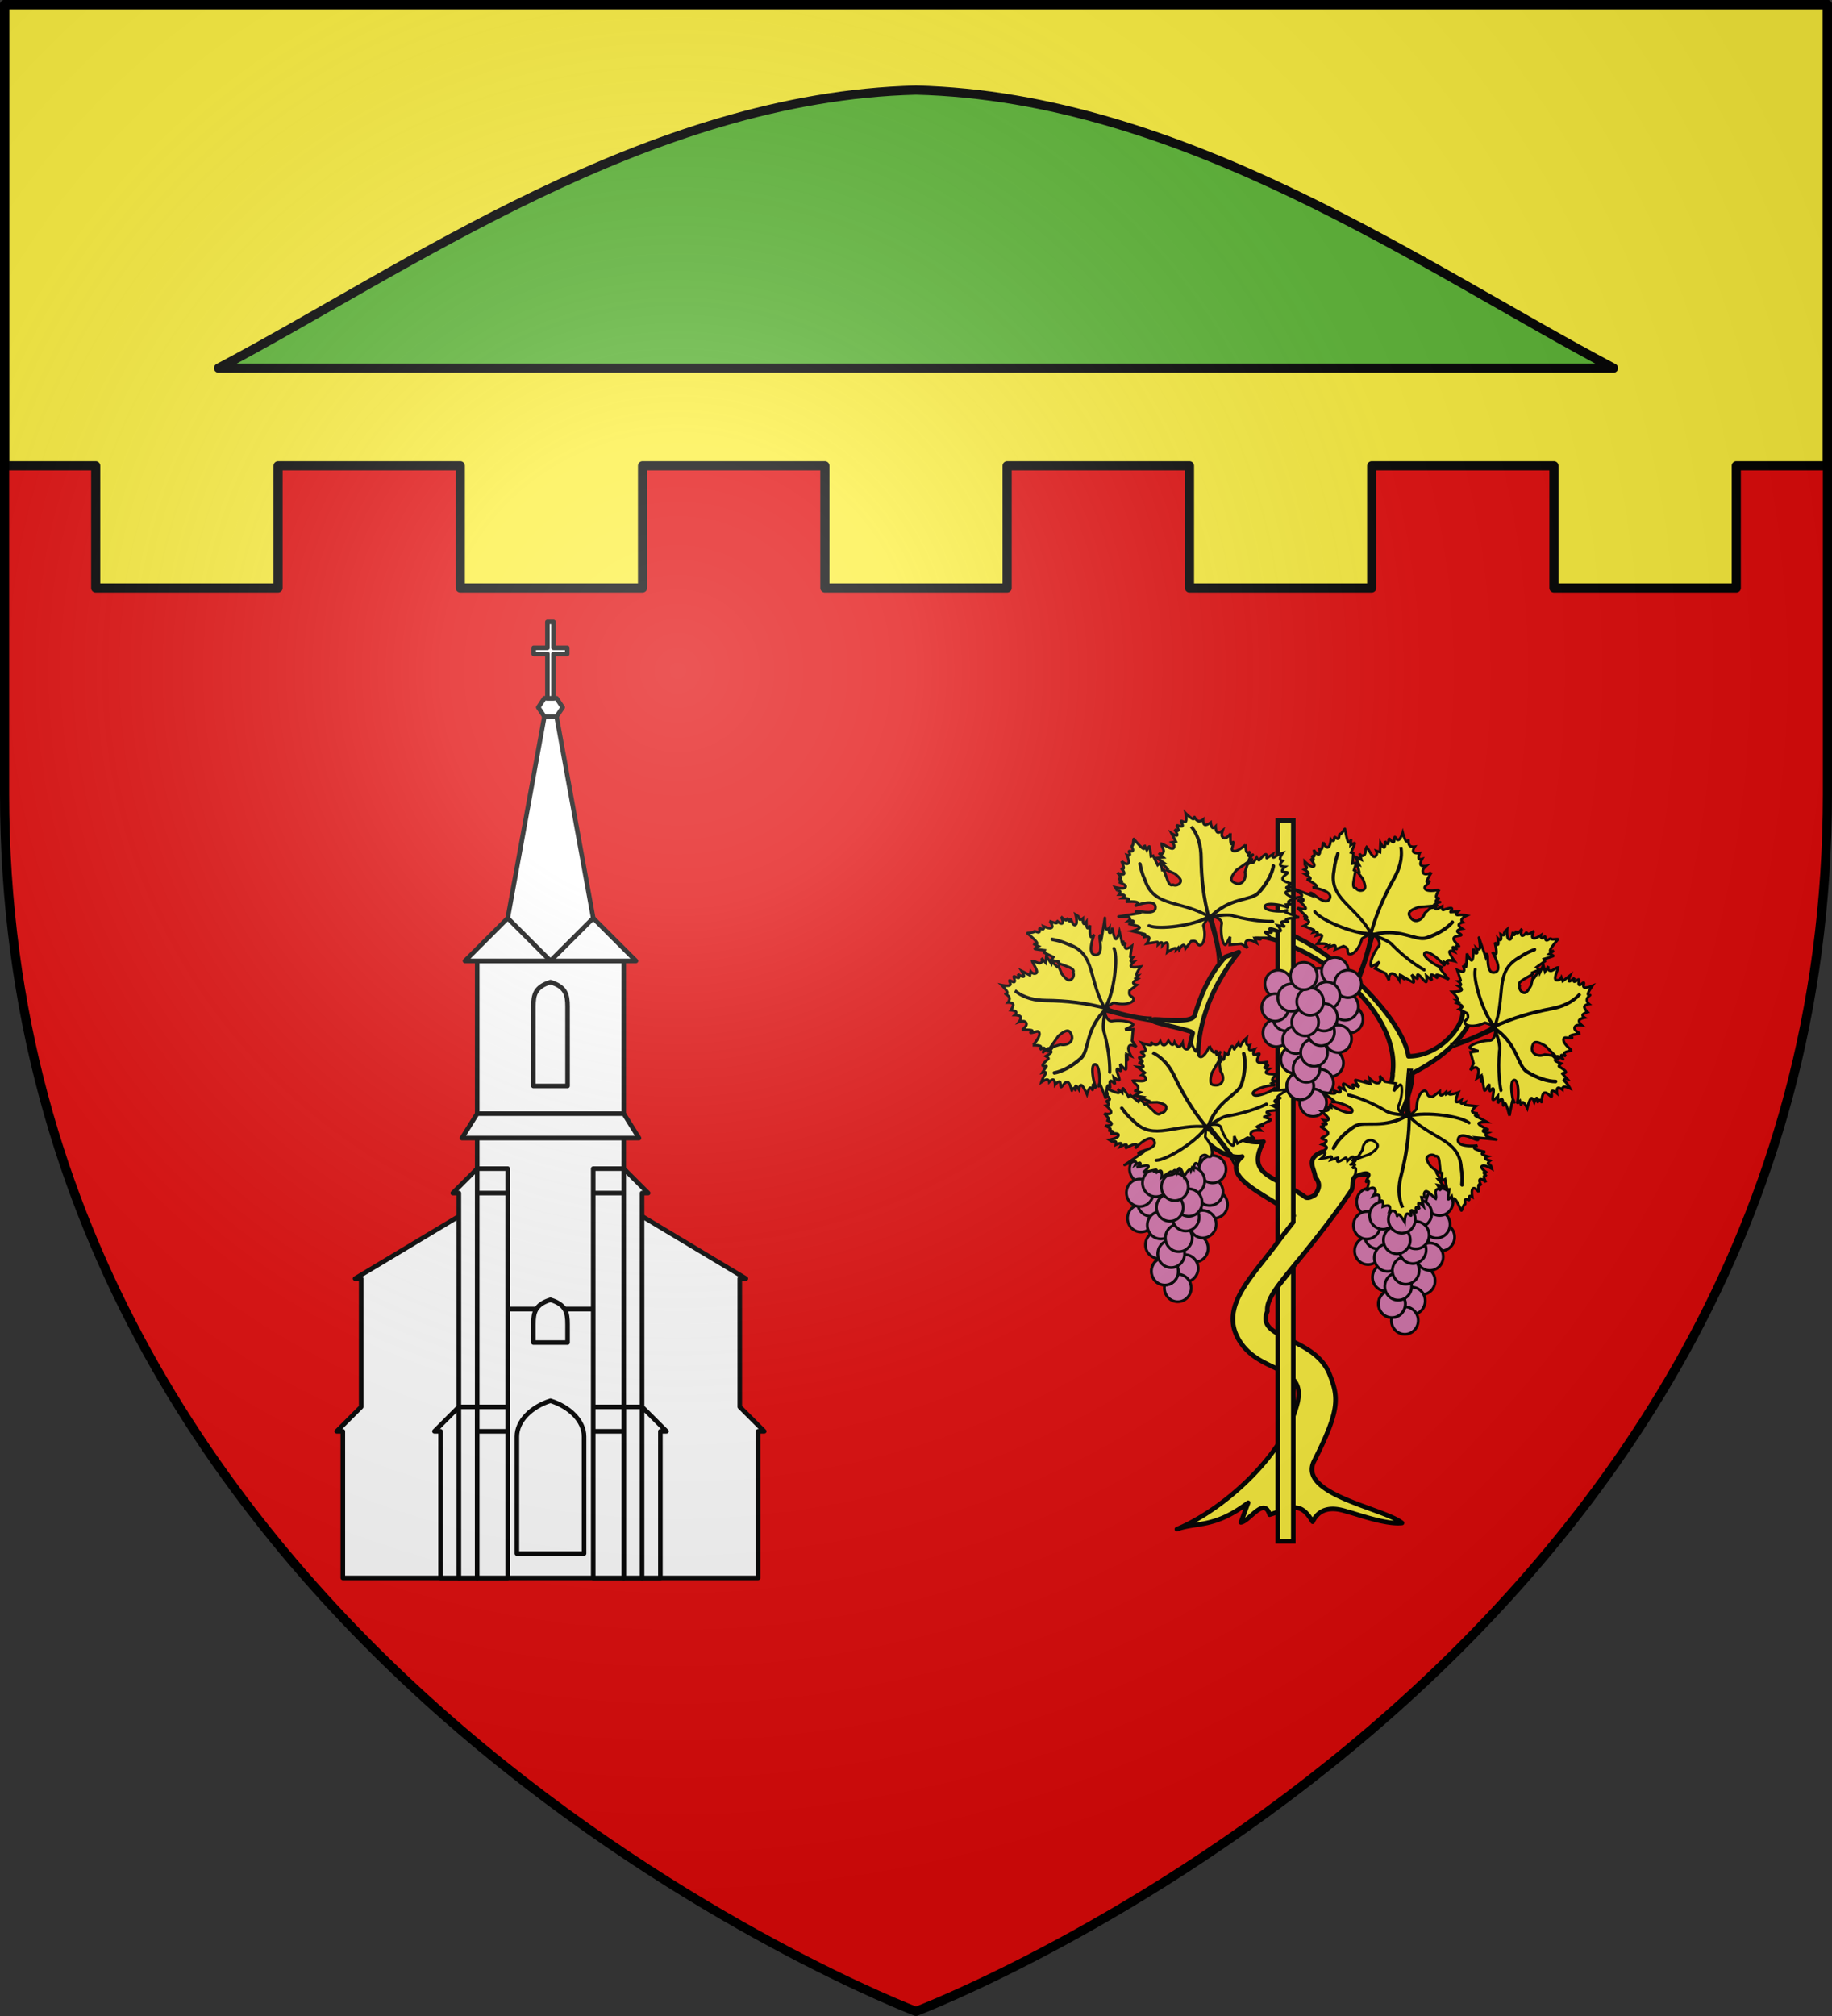 <svg xmlns="http://www.w3.org/2000/svg" xmlns:xlink="http://www.w3.org/1999/xlink" width="600" height="660" version="1.0"><rect width="100%" height="100%" fill="#333333" stroke="none"/><desc>Flag of Canton of Valais (Wallis)</desc><defs><g id="d"><path id="c" d="M0 0v1h.5z" transform="rotate(18 3.157 -.5)"/><use xlink:href="#c" width="810" height="540" transform="scale(-1 1)"/></g><g id="e"><use xlink:href="#d" width="810" height="540" transform="rotate(72)"/><use xlink:href="#d" width="810" height="540" transform="rotate(144)"/></g><g id="g"><path id="f" d="M0 0v1h.5z" transform="rotate(18 3.157 -.5)"/><use xlink:href="#f" width="810" height="540" transform="scale(-1 1)"/></g><g id="h"><use xlink:href="#g" width="810" height="540" transform="rotate(72)"/><use xlink:href="#g" width="810" height="540" transform="rotate(144)"/></g><g id="k"><path id="j" d="M0 0v1h.5z" transform="rotate(18 3.157 -.5)"/><use xlink:href="#j" width="810" height="540" transform="scale(-1 1)"/></g><g id="l"><use xlink:href="#k" width="810" height="540" transform="rotate(72)"/><use xlink:href="#k" width="810" height="540" transform="rotate(144)"/></g><g id="o"><path id="n" d="M0 0v1h.5z" transform="rotate(18 3.157 -.5)"/><use xlink:href="#n" width="810" height="540" transform="scale(-1 1)"/></g><g id="p"><use xlink:href="#o" width="810" height="540" transform="rotate(72)"/><use xlink:href="#o" width="810" height="540" transform="rotate(144)"/></g><path id="b" d="M2.922 27.673c0-5.952 2.317-9.844 5.579-11.013 1.448-.519 3.307-.273 5.018 1.447 2.119 2.129 2.736 7.993-3.483 9.121.658-.956.619-3.081-.714-3.787-.99-.524-2.113-.253-2.676.123-.824.552-1.729 2.106-1.679 4.108z"/><path id="i" d="m-267.374-6.853-4.849 23.83-4.848-23.83v-44.741h-25.213v14.546h-9.698v-14.546h-14.546v-9.697h14.546v-14.546h9.698v14.546h25.213v-25.213h-14.546v-9.698h14.546v-14.546h9.697v14.546h14.546v9.698h-14.546v25.213h25.213v-14.546h9.698v14.546h14.546v9.697h-14.546v14.546h-9.698v-14.546h-25.213v44.741z" style="fill:#fcef3c;fill-opacity:1;stroke:#000;stroke-width:3.807;stroke-miterlimit:4;stroke-dasharray:none;stroke-opacity:1;display:inline"/><path id="m" d="M2.922 27.673c0-5.952 2.317-9.844 5.579-11.013 1.448-.519 3.307-.273 5.018 1.447 2.119 2.129 2.736 7.993-3.483 9.121.658-.956.619-3.081-.714-3.787-.99-.524-2.113-.253-2.676.123-.824.552-1.729 2.106-1.679 4.108z"/><radialGradient xlink:href="#a" id="s" cx="221.445" cy="226.331" r="300" fx="221.445" fy="226.331" gradientTransform="matrix(1.353 0 0 1.349 -77.63 -85.747)" gradientUnits="userSpaceOnUse"/><linearGradient id="a"><stop offset="0" style="stop-color:white;stop-opacity:.314"/><stop offset=".19" style="stop-color:white;stop-opacity:.251"/><stop offset=".6" style="stop-color:#6b6b6b;stop-opacity:.125"/><stop offset="1" style="stop-color:black;stop-opacity:.125"/></linearGradient></defs><g style="display:inline"><path d="M300 658.5S598.5 545.145 598.5 260V1.5H1.5V260C1.5 545.145 300 658.5 300 658.5" style="fill:#e20909;fill-opacity:1;fill-rule:evenodd;stroke:none;stroke-width:3;stroke-linecap:round;stroke-linejoin:round;stroke-opacity:1"/><path d="M1.5 1.5v151h29.844v40h59.719v-40h59.687v40h59.688v-40h59.718v40h59.688v-40h59.719v40h59.687v-40h59.688v40h59.718v-40H598.5V1.5z" style="opacity:1;fill:#fcef3c;fill-opacity:1;stroke:#000;stroke-width:3;stroke-linecap:butt;stroke-linejoin:round;stroke-miterlimit:4;stroke-dasharray:none;stroke-opacity:1"/></g><path d="M300 29.5c-87.848 2.198-166.449 58.313-228.437 91.031h456.875C466.448 87.813 387.847 31.698 300 29.5z" style="display:inline;opacity:1;fill:#5ab532;fill-opacity:1;stroke:#000;stroke-width:3;stroke-linecap:butt;stroke-linejoin:round;stroke-miterlimit:4;stroke-dasharray:none;stroke-opacity:1"/><g transform="translate(-2)"><path d="M417.344 304.313a9 9 0 0 0-1.281.125l-1.313 2.062c19.32 3.6 45.83 24.576 43.375 44.719l-.062.062c.492 3.342-4.382 12.94-10.313 22-4.079 1.826-8.16 3.682-12.844 3.844-5.47 2.315-2.34 5.413-2.156 8.25 1.96 2.23 1.159 4.036-.031 5.781-1.276.837-2.328 1.17-3.094.844-9.531-6.963-19.921-6.84-13.812-18.25-17.971 2.67-33.507-30.339-8.094-62.031l-4.438 1.562c-5.733 6.444-8.117 13.078-10 19.094-1.006 3.215-13.906.655-14 1.594-.097.976 13.586 3.322 13.344 4.25-8.799 33.71 10.8 41.722 16.219 40.406-8.147 6.961 10.472 13.522 16.875 19.375-6.541 14.545-25.174 26.376-18.531 39.625 6.28 12.479 22.556 8.684 19.812 21.375-3.95 16.857-23.876 35.124-39.562 41.625 6.773-2.413 12.163-.246 23.343-8.656l-2.375 6.437c2.809-.39 7.6-8.567 9.406-2.531 7.394-2.314 9.968-4.551 14.094 2.313 2.867-6.006 9.145-3.99 11.375-3.282 2.79.64 12.37 4.269 17.906 3.688-6.14-4.904-34.346-9.302-28.78-20.313 8.342-16.508 8.125-20.68 5.03-28.406-5.011-12.514-24.468-11.287-20.343-20.594-.79-6.501 11.249-15.713 27.406-39.406 1.256-1.842-.92-5.352 3.969-5.344.433-.064.833-.086 1.219-.031l5.656-10-.031-.031c5.408-8.596 9.199-16.702 9.218-23.063 6.985-3.627 16.088-9.409 20.094-19.344l-3.906-2.093c2.15 3.804-6.1 15.838-17.438 15.844-2.163-14.489-32.236-41.808-45.937-41.5z" style="opacity:1;fill:#fcef3c;fill-opacity:1;stroke:#000;stroke-width:1.5;stroke-linecap:butt;stroke-linejoin:round;stroke-miterlimit:4;stroke-dasharray:none;stroke-opacity:1;display:inline"/><path d="M420.488 268.62v137.94l5.082-6.465V268.62zm5.082 146.244-5.082 6.353v83.354h5.082z" style="fill:#fcef3c;fill-opacity:1;stroke:#000;stroke-width:1.5;stroke-miterlimit:4;stroke-dasharray:none;stroke-opacity:1;display:inline"/><g id="q" style="fill:#d576ad;display:inline"><path d="M783.942 599.635a19.092 19.799 0 1 1 .031.01" style="fill:#d576ad;fill-opacity:1;fill-rule:evenodd;stroke:#000;stroke-width:3.967;stroke-linecap:round;stroke-linejoin:round;stroke-miterlimit:4;stroke-dasharray:none;stroke-dashoffset:0;stroke-opacity:1" transform="matrix(.23 0 0 .227 292.392 273.178)"/><path d="M783.942 599.635a19.092 19.799 0 1 1 .031.01" style="fill:#d576ad;fill-opacity:1;fill-rule:evenodd;stroke:#000;stroke-width:3.967;stroke-linecap:round;stroke-linejoin:round;stroke-miterlimit:4;stroke-dasharray:none;stroke-dashoffset:0;stroke-opacity:1" transform="matrix(.23 0 0 .227 290.898 269)"/><path d="M783.942 599.635a19.092 19.799 0 1 1 .031.01" style="fill:#d576ad;fill-opacity:1;fill-rule:evenodd;stroke:#000;stroke-width:3.967;stroke-linecap:round;stroke-linejoin:round;stroke-miterlimit:4;stroke-dasharray:none;stroke-dashoffset:0;stroke-opacity:1" transform="matrix(.23 0 0 .227 282.432 260.967)"/><path d="M783.942 599.635a19.092 19.799 0 1 1 .031.01" style="fill:#d576ad;fill-opacity:1;fill-rule:evenodd;stroke:#000;stroke-width:3.967;stroke-linecap:round;stroke-linejoin:round;stroke-miterlimit:4;stroke-dasharray:none;stroke-dashoffset:0;stroke-opacity:1" transform="matrix(.23 0 0 .227 269.081 261.61)"/><path d="M783.942 599.635a19.092 19.799 0 1 1 .031.01" style="fill:#d576ad;fill-opacity:1;fill-rule:evenodd;stroke:#000;stroke-width:3.967;stroke-linecap:round;stroke-linejoin:round;stroke-miterlimit:4;stroke-dasharray:none;stroke-dashoffset:0;stroke-opacity:1" transform="matrix(.23 0 0 .227 287.642 257.432)"/><path d="M783.942 599.635a19.092 19.799 0 1 1 .031.01" style="fill:#d576ad;fill-opacity:1;fill-rule:evenodd;stroke:#000;stroke-width:3.967;stroke-linecap:round;stroke-linejoin:round;stroke-miterlimit:4;stroke-dasharray:none;stroke-dashoffset:0;stroke-opacity:1" transform="matrix(.23 0 0 .227 291.875 261.61)"/><path d="M783.942 599.635a19.092 19.799 0 1 1 .031.01" style="fill:#d576ad;fill-opacity:1;fill-rule:evenodd;stroke:#000;stroke-width:3.967;stroke-linecap:round;stroke-linejoin:round;stroke-miterlimit:4;stroke-dasharray:none;stroke-dashoffset:0;stroke-opacity:1" transform="matrix(.23 0 0 .227 268.43 277.677)"/><path d="M783.942 599.635a19.092 19.799 0 1 1 .031.01" style="fill:#d576ad;fill-opacity:1;fill-rule:evenodd;stroke:#000;stroke-width:3.967;stroke-linecap:round;stroke-linejoin:round;stroke-miterlimit:4;stroke-dasharray:none;stroke-dashoffset:0;stroke-opacity:1" transform="matrix(.23 0 0 .227 271.686 272.535)"/><path d="M783.942 599.635a19.092 19.799 0 1 1 .031.01" style="fill:#d576ad;fill-opacity:1;fill-rule:evenodd;stroke:#000;stroke-width:3.967;stroke-linecap:round;stroke-linejoin:round;stroke-miterlimit:4;stroke-dasharray:none;stroke-dashoffset:0;stroke-opacity:1" transform="matrix(.23 0 0 .227 268.048 269.322)"/><path d="M783.942 599.635a19.092 19.799 0 1 1 .031.01" style="fill:#d576ad;fill-opacity:1;fill-rule:evenodd;stroke:#000;stroke-width:3.967;stroke-linecap:round;stroke-linejoin:round;stroke-miterlimit:4;stroke-dasharray:none;stroke-dashoffset:0;stroke-opacity:1" transform="matrix(.23 0 0 .227 284.902 265.466)"/><path d="M783.942 599.635a19.092 19.799 0 1 1 .031.01" style="fill:#d576ad;fill-opacity:1;fill-rule:evenodd;stroke:#000;stroke-width:3.967;stroke-linecap:round;stroke-linejoin:round;stroke-miterlimit:4;stroke-dasharray:none;stroke-dashoffset:0;stroke-opacity:1" transform="matrix(.23 0 0 .227 273.314 266.109)"/><path d="M783.942 599.635a19.092 19.799 0 1 1 .031.01" style="fill:#d576ad;fill-opacity:1;fill-rule:evenodd;stroke:#000;stroke-width:3.967;stroke-linecap:round;stroke-linejoin:round;stroke-miterlimit:4;stroke-dasharray:none;stroke-dashoffset:0;stroke-opacity:1" transform="matrix(.23 0 0 .227 286.014 287.506)"/><path d="M783.942 599.635a19.092 19.799 0 1 1 .031.01" style="fill:#d576ad;fill-opacity:1;fill-rule:evenodd;stroke:#000;stroke-width:3.967;stroke-linecap:round;stroke-linejoin:round;stroke-miterlimit:4;stroke-dasharray:none;stroke-dashoffset:0;stroke-opacity:1" transform="matrix(.23 0 0 .227 288.675 279.605)"/><path d="M783.942 599.635a19.092 19.799 0 1 1 .031.01" style="fill:#d576ad;fill-opacity:1;fill-rule:evenodd;stroke:#000;stroke-width:3.967;stroke-linecap:round;stroke-linejoin:round;stroke-miterlimit:4;stroke-dasharray:none;stroke-dashoffset:0;stroke-opacity:1" transform="matrix(.23 0 0 .227 274.291 286.353)"/><path d="M783.942 599.635a19.092 19.799 0 1 1 .031.01" style="fill:#d576ad;fill-opacity:1;fill-rule:evenodd;stroke:#000;stroke-width:3.967;stroke-linecap:round;stroke-linejoin:round;stroke-miterlimit:4;stroke-dasharray:none;stroke-dashoffset:0;stroke-opacity:1" transform="matrix(.23 0 0 .227 274.887 279.926)"/><path d="M783.942 599.635a19.092 19.799 0 1 1 .031.01" style="fill:#d576ad;fill-opacity:1;fill-rule:evenodd;stroke:#000;stroke-width:3.967;stroke-linecap:round;stroke-linejoin:round;stroke-miterlimit:4;stroke-dasharray:none;stroke-dashoffset:0;stroke-opacity:1" transform="matrix(.23 0 0 .227 282.758 294.065)"/><path d="M783.942 599.635a19.092 19.799 0 1 1 .031.01" style="fill:#d576ad;fill-opacity:1;fill-rule:evenodd;stroke:#000;stroke-width:3.967;stroke-linecap:round;stroke-linejoin:round;stroke-miterlimit:4;stroke-dasharray:none;stroke-dashoffset:0;stroke-opacity:1" transform="matrix(.23 0 0 .227 280.478 300.492)"/><path d="M783.942 599.635a19.092 19.799 0 1 1 .031.01" style="fill:#d576ad;fill-opacity:1;fill-rule:evenodd;stroke:#000;stroke-width:3.967;stroke-linecap:round;stroke-linejoin:round;stroke-miterlimit:4;stroke-dasharray:none;stroke-dashoffset:0;stroke-opacity:1" transform="matrix(.23 0 0 .227 276.245 295.03)"/><path d="M783.942 599.635a19.092 19.799 0 1 1 .031.01" style="fill:#d576ad;fill-opacity:1;fill-rule:evenodd;stroke:#000;stroke-width:3.967;stroke-linecap:round;stroke-linejoin:round;stroke-miterlimit:4;stroke-dasharray:none;stroke-dashoffset:0;stroke-opacity:1" transform="matrix(.23 0 0 .227 276.245 295.03)"/><path d="M783.942 599.635a19.092 19.799 0 1 1 .031.01" style="fill:#d576ad;fill-opacity:1;fill-rule:evenodd;stroke:#000;stroke-width:3.967;stroke-linecap:round;stroke-linejoin:round;stroke-miterlimit:4;stroke-dasharray:none;stroke-dashoffset:0;stroke-opacity:1" transform="matrix(.23 0 0 .227 278.31 289.323)"/><path d="M783.942 599.635a19.092 19.799 0 1 1 .031.01" style="fill:#d576ad;fill-opacity:1;fill-rule:evenodd;stroke:#000;stroke-width:3.967;stroke-linecap:round;stroke-linejoin:round;stroke-miterlimit:4;stroke-dasharray:none;stroke-dashoffset:0;stroke-opacity:1" transform="matrix(.23 0 0 .227 280.804 284.104)"/><path d="M783.942 599.635a19.092 19.799 0 1 1 .031.01" style="fill:#d576ad;fill-opacity:1;fill-rule:evenodd;stroke:#000;stroke-width:3.967;stroke-linecap:round;stroke-linejoin:round;stroke-miterlimit:4;stroke-dasharray:none;stroke-dashoffset:0;stroke-opacity:1" transform="matrix(.23 0 0 .227 283.083 277.356)"/><path d="M783.942 599.635a19.092 19.799 0 1 1 .031.01" style="fill:#d576ad;fill-opacity:1;fill-rule:evenodd;stroke:#000;stroke-width:3.967;stroke-linecap:round;stroke-linejoin:round;stroke-miterlimit:4;stroke-dasharray:none;stroke-dashoffset:0;stroke-opacity:1" transform="matrix(.23 0 0 .227 284.06 272.535)"/><path d="M783.942 599.635a19.092 19.799 0 1 1 .031.01" style="fill:#d576ad;fill-opacity:1;fill-rule:evenodd;stroke:#000;stroke-width:3.967;stroke-linecap:round;stroke-linejoin:round;stroke-miterlimit:4;stroke-dasharray:none;stroke-dashoffset:0;stroke-opacity:1" transform="matrix(.23 0 0 .227 277.873 274.142)"/><path d="M783.942 599.635a19.092 19.799 0 1 1 .031.01" style="fill:#d576ad;fill-opacity:1;fill-rule:evenodd;stroke:#000;stroke-width:3.967;stroke-linecap:round;stroke-linejoin:round;stroke-miterlimit:4;stroke-dasharray:none;stroke-dashoffset:0;stroke-opacity:1" transform="matrix(.23 0 0 .227 279.502 267.394)"/><path d="M783.942 599.635a19.092 19.799 0 1 1 .031.01" style="fill:#d576ad;fill-opacity:1;fill-rule:evenodd;stroke:#000;stroke-width:3.967;stroke-linecap:round;stroke-linejoin:round;stroke-miterlimit:4;stroke-dasharray:none;stroke-dashoffset:0;stroke-opacity:1" transform="matrix(.23 0 0 .227 277.436 259.039)"/></g><use xlink:href="#q" width="600" height="660" transform="translate(-74.356 -10.658)"/><g id="r"><path d="M1610.834 378.618c-2.495-5.219-9.179-12.062-9.179-12.062s-.397 3.223-.302 3.336c2.966 3.518 2.626 6.97 1.03 6.337-.697-.197-.948-1.085-2.485.02l-.665 2.896s-.735-.985-1.168-.675c-.434.31-.565 1.913-.565 1.913l-.5-.506-.361.923s-.17-.636-.744-.126-1.553 2.166-1.553 2.166-.679-2.406-1.274-2.757c-.594-.351-1.106 1.353-1.106 1.353s-.307-.815-.669-.725c-.361.09-.776 1.083-.776 1.083s-.287-.787-.584-.615c-.298.171-2.924 1.925-2.924 1.925s.341-1.784-.148-2.137c-.488-.353-1.807.725-1.807.725s.508-.77.288-.88-1.17.437-1.17.437 2.711-1.088-.148-.47-3.05.65-3.05.65 2.2-1.747 1.67-2.155-3.795.523-3.795.523 1.752-.971 1.096-1.505c-.2-.164-1.467.608-1.467.608s.572-1.104-.307-1.092c-.88.011-3.657 1.396-3.21 1.138.446-.258 5.359-3.648 5.359-3.648s-1.465.062-.574-.463c.95-.56 6.046-1.338 4.847-3.75-1.342-2.698-6.124 2.271-6.249 2.496 0 0 .91-1.398.097-1.405s-3.349 1.377-3.349 1.377.771-1.02.384-1.174c-.388-.153-1.935.561-1.935.561s.538-.905.16-1.045c-.377-.14-1.668.487-1.668.487s.202-.851-.074-1.069-1.031.199-1.031.199l.074-.043-1.094-.718s2.244-.416 2.818-1.065c.868-1.264-1.389-1.02-2.455-.97 0 0 1.053-.449.766-.68s-1.413-.295-1.413-.295.863-.24.574-.65c-.29-.408-1.731-.984-1.731-.984.225.117 3.238.053 1.775-1.184-.274-.232-1.243-.632-1.243-.632s.957.123.745-.43c-.212-.551-1.593-1.778-1.593-1.778.144.137 3.155.77 2.094-1.05-.31-.533-1.337-1.45-1.337-1.45s.768-.086.818-.473c.051-.386-.987-.858-.615-1.073s.9-.123.925-.613c.024-.49-1.158-1.078-.828-1.348s-.742-2.35-.423-2.216c.318.134 3 1.443 3.973 1.517s-.084-1.222-.084-1.222l1.476 1.212s.044-1.613.288-1.436c.244.176 1.773 2.707 1.773 2.707l.585-.496 2.623 2.136.543-1.107 1.529 1.975.446-.257 1.54 1.571c.677.494 2.312 2.763 3.246 1.55 1.32.036 2.32-1.65 1.56-2.492-.566-.628-2.7-1.067-2.7-1.067l-2.742.075.085-.446-2.422-.904.553-.398-2.859-.494 1.861-1.073-2.019-.66s1.048.222 1.276-.578c.312-1.093-1.295-1.534-1.645-2.543 1.245-.2 4.918.79 3.986-1.11-.3-.612-1.136-.772-1.136-.772l1.031-.754-2.411-1.863s1.825.237 1.924-.158c.098-.394-1.53-1.419-1.53-1.419s1.172.158 1.223-.229c.05-.386-1.317-1.145-1.02-1.316.298-.172 1.475-.078 1.627-.542.152-.465-1.391-1.102-1.02-1.317.373-.214 1.337.162 1.393-.565s-1.167-2.343-1.167-2.343 2.003.71 2.795.69.128-.948.372-.771c.245.176.95.74 1.668.624s1.202-1.09 1.202-1.09.546 1.332 1.21 1.286c.665-.046 1.447-1.47 1.447-1.47s.708 1.159 1.21 1.285c.503.127.798-.777.798-.777s.677 1.395 1.338 1.45c.662.055 1.308-1.231 1.308-1.231s.154 1.44.626 1.781c1.658 1.203 2.136-1.97 2.106-2.008 0 0 .952 2.307 1.475 2.878s.317-1.016.616-.594c.3.423.365 2.086.583 2.283 1.435 1.297 3.45-3.333 3.404-3.392 0 0 .729 1.741 1.305 2.103s1-.656 1-.656-.187 1.358.105 1.527 1.233-1.188 1.063-.852-.472 1.581-.405 1.98c.066.398 1.159-1.145.67-.387l-2.938 5.108c-.385 1.377-.98 3.703.393 3.985 3.368.691 3.949-2.547 2.385-4.55l-.32-2.52.787-1.486s.38.594.627.114c.248-.48.363-2.034.363-2.034s1.02.76 1.148.37c.127-.392.57-2.116 1.064-2.52s.743 1.238.913.901 1.256-1.994 1.256-1.994.275 1.746.999.455a8.1 8.1 0 0 1 1.712-2.099s-.243 1.39.02 1.973c.263.582 1.03.357 1.03.357s-.486 1.214-.086 1.558c.401.344 1.69-.182 1.69-.182s-.652 1.349-.267 1.742 1.956-.812 1.807-.17-1.157 1.878-.523 2.524c.635.646 3.359-.113 3.06.059-.297.172-.547.614-.478.911s1.052.107.754.28c-.298.171-1.212.381-1.116.644.095.262 1.498.405 1.498.405s-1.502.946-.872 1.376c.629.43 3.39.346 3.39.346s-1.325 1.14-1.469 1.72c-.144.579 1.19.424.893.596l-1.042.601s1.158.522.594.768c-1.244-.251-7.796 1.424-6.659 2.978.958 1.31 7.235-1.678 6.956-2.038 0 0-1.159.59-.457.66.7.072 5.048-.294 5.048-.294s-2.685 1.47-3.37 2.184c-.687.713.923.498.626.67s-1.784.513-1.83.976c-.045.463 1.647.875 1.647.875l-2.317.623s2.082 1.02 1.561 1.321-2.72.241-3.358.669c-.638.427 1.328.741.806 1.042-.52.3-2.04.702-2.04.702s2.985.657 2.315 1.044-3.146 1.499-3.146 1.499.935.095.637.267c-.298.171-1.786.475-1.786.475l1.158 1.078s-1.996-.189-2.764.325c-1.616 1.08.827 2.459.827 2.459l-2.465-.403-3.275 1.89-1.023-2.406s-.012 3.033-.366 3.071c-.909.1-3.186-3.032-3.91-5.702-.51-1.88-4.165-.93-4.165-.93s5.133 5.899 9.268 12.002z" style="fill:#fcef3c;fill-opacity:1;fill-rule:evenodd;stroke:#000;stroke-width:.871;stroke-linecap:butt;stroke-linejoin:miter;stroke-miterlimit:4;stroke-dasharray:none;stroke-opacity:1;display:inline" transform="translate(-1204.592 2.405)"/><g style="fill:none;stroke:#000;stroke-width:2.415;stroke-linecap:round;stroke-miterlimit:4;stroke-dasharray:none;stroke-opacity:1;display:inline"><path d="m823.5 359-.25-.5c3.823 7.39 3.537 16.009 2 23.75-3.095 15.594-4.637 30.587-4 46.25 17.365-15.279 31.48-10.058 38.5-16.25 6.708-5.916 12.04-13.09 14.25-19" style="fill:none;fill-opacity:.75;fill-rule:evenodd;stroke:#000;stroke-width:2.415;stroke-linecap:round;stroke-linejoin:miter;stroke-miterlimit:4;stroke-dasharray:none;stroke-opacity:1" transform="matrix(.404 -.233 .269 .348 -49.564 411.673)"/><path d="M822.25 427.75C805.49 412.69 785.198 417.046 783 396c-1.205-6.077-1.095-9.522-1-13M821 427.25c-11.489 5.633-36.334 6.472-42.25 2.75M822.5 427.5c6.914-.748 13.286-1.135 16.25.75 12.541 5.21 23.661 6.477 26 6.5" style="fill:none;fill-opacity:.75;fill-rule:evenodd;stroke:#000;stroke-width:2.415;stroke-linecap:round;stroke-linejoin:miter;stroke-miterlimit:4;stroke-dasharray:none;stroke-opacity:1" transform="matrix(.404 -.233 .269 .348 -49.564 411.673)"/></g></g><use xlink:href="#r" width="600" height="660" transform="scale(1 -1)rotate(-65 -168.082 45.512)"/><use xlink:href="#r" width="600" height="660" transform="rotate(25 552.714 336.2)"/><use xlink:href="#r" width="600" height="660" transform="rotate(55 484.825 389.067)"/><use xlink:href="#r" width="600" height="660" transform="rotate(105 456.906 388.698)"/><use xlink:href="#q" width="600" height="660" transform="translate(-30.03 -71.325)"/><use xlink:href="#r" width="600" height="660" transform="rotate(-140 429.669 355.083)"/></g><path d="M162.285 324.59v50h48v-50z" style="fill:#fff;fill-opacity:1;stroke:#000;stroke-width:1.5;stroke-linecap:butt;stroke-linejoin:round;stroke-miterlimit:4;stroke-opacity:1" transform="translate(-6 -10)"/><path d="M186.285 331.527c-5.031 1.585-5.594 4.157-5.594 8v26h11.188v-26c0-3.843-.563-6.415-5.594-8z" style="fill:none;fill-opacity:1;stroke:#000;stroke-width:1.5;stroke-linecap:butt;stroke-linejoin:round;stroke-miterlimit:4;stroke-opacity:1" transform="translate(-6 -10)"/><path d="m172.285 310.59-14 14h56l-14-14z" style="fill:#fff;fill-opacity:1;stroke:#000;stroke-width:1.5;stroke-linecap:butt;stroke-linejoin:round;stroke-miterlimit:4;stroke-opacity:1" transform="translate(-6 -10)"/><path d="m172.285 310.59 12-66h4l12 66-14 14z" style="fill:#fff;fill-opacity:1;stroke:#000;stroke-width:1.5;stroke-linecap:butt;stroke-linejoin:round;stroke-miterlimit:4;stroke-opacity:1" transform="translate(-6 -10)"/><path d="m184.285 238.59-2 3 2 3h4l2-3-2-3h-4z" style="fill:#fff;fill-opacity:1;stroke:#000;stroke-width:1.5;stroke-linecap:butt;stroke-linejoin:round;stroke-miterlimit:4;stroke-opacity:1" transform="translate(-6 -10)"/><path d="M185.285 213.59v8.5h-4.5v2h4.5v14.5h2v-14.5h4.5v-2h-4.5v-8.5h-2z" style="fill:#fff;fill-opacity:1;stroke:#000;stroke-width:1.5;stroke-linecap:butt;stroke-linejoin:round;stroke-miterlimit:4;stroke-dasharray:none;stroke-opacity:1" transform="translate(-6 -10)"/><path d="m162.285 374.59-5 8h58l-5-8h-48zM162.285 382.59v56h48v-56h-48z" style="fill:#fff;fill-opacity:1;stroke:#000;stroke-width:1.5;stroke-linecap:butt;stroke-linejoin:round;stroke-miterlimit:4;stroke-opacity:1" transform="translate(-6 -10)"/><path d="M705.97 389.778" style="fill:#fff;fill-opacity:1;stroke:#000;stroke-width:1.452;stroke-linecap:butt;stroke-linejoin:round;stroke-miterlimit:4;stroke-dasharray:none;stroke-opacity:1" transform="matrix(1.045 0 0 1.02 -549.66 -11.516)"/><path d="M156.285 438.59v88h60v-88h-60z" style="fill:#fff;fill-opacity:1;stroke:#000;stroke-width:1.5;stroke-linecap:butt;stroke-linejoin:round;stroke-miterlimit:4;stroke-opacity:1" transform="translate(-6 -10)"/><path d="M724 418v122h44v-48h2l-8-8v-42h2z" style="opacity:1;fill:#fff;fill-opacity:1;stroke:#000;stroke-width:1.5;stroke-linecap:butt;stroke-linejoin:round;stroke-miterlimit:4;stroke-opacity:1" transform="translate(-519.715 -23.41)"/><path d="M724 406v78h6v-70h2zM714 406h10v78h-10zM730 484v56h6v-48h2zM714 484h10v56h-10z" style="opacity:1;fill:#fff;fill-opacity:1;stroke:#000;stroke-width:1.5;stroke-linecap:butt;stroke-linejoin:round;stroke-miterlimit:4;stroke-opacity:1" transform="translate(-519.715 -23.41)"/><path d="M186.285 435.527c-5.031 1.585-5.594 4.157-5.594 8v6h11.188v-6c0-3.843-.563-6.415-5.594-8z" style="fill:#fff;fill-opacity:1;stroke:#000;stroke-width:1.5;stroke-linecap:butt;stroke-linejoin:round;stroke-miterlimit:4;stroke-opacity:1" transform="translate(-6 -10)"/><path d="M186.285 468.59c-6.194 1.94-11 6.533-11 11.719v38.28h22v-38.28c0-5.186-4.806-9.78-11-11.72z" style="fill:none;fill-opacity:1;stroke:#000;stroke-width:1.5;stroke-linecap:butt;stroke-linejoin:round;stroke-miterlimit:4;stroke-opacity:1" transform="translate(-6 -10)"/><path d="M724 418v122h44v-48h2l-8-8v-42h2z" style="opacity:1;fill:#fff;fill-opacity:1;stroke:#000;stroke-width:1.5;stroke-linecap:butt;stroke-linejoin:round;stroke-miterlimit:4;stroke-opacity:1" transform="matrix(-1 0 0 1 880.285 -23.41)"/><path d="M724 406v78h6v-70h2zM714 406h10v78h-10zM730 484v56h6v-48h2zM714 484h10v56h-10z" style="opacity:1;fill:#fff;fill-opacity:1;stroke:#000;stroke-width:1.5;stroke-linecap:butt;stroke-linejoin:round;stroke-miterlimit:4;stroke-opacity:1" transform="matrix(-1 0 0 1 880.285 -23.41)"/><path d="M210.03 400.59h-9.864M162.44 400.59h9.691M162.44 478.59h9.691M200.44 478.59h9.691" style="fill:#fff;fill-opacity:1;stroke:#000;stroke-width:1.5;stroke-linecap:butt;stroke-linejoin:round;stroke-miterlimit:4;stroke-dasharray:none;stroke-opacity:1" transform="translate(-6 -10)"/><path d="M300 658.5S598.5 545.452 598.5 260V1.5H1.5V260C1.5 545.452 300 658.5 300 658.5" style="opacity:1;fill:url(#s);fill-opacity:1;fill-rule:evenodd;stroke:none;stroke-width:1px;stroke-linecap:butt;stroke-linejoin:miter;stroke-opacity:1"/><path d="M300 658.5S598.5 545.145 598.5 260V1.5H1.5V260C1.5 545.145 300 658.5 300 658.5" style="fill:none;fill-opacity:1;fill-rule:evenodd;stroke:#000;stroke-width:3;stroke-linecap:round;stroke-linejoin:round;stroke-opacity:1;display:inline"/></svg>